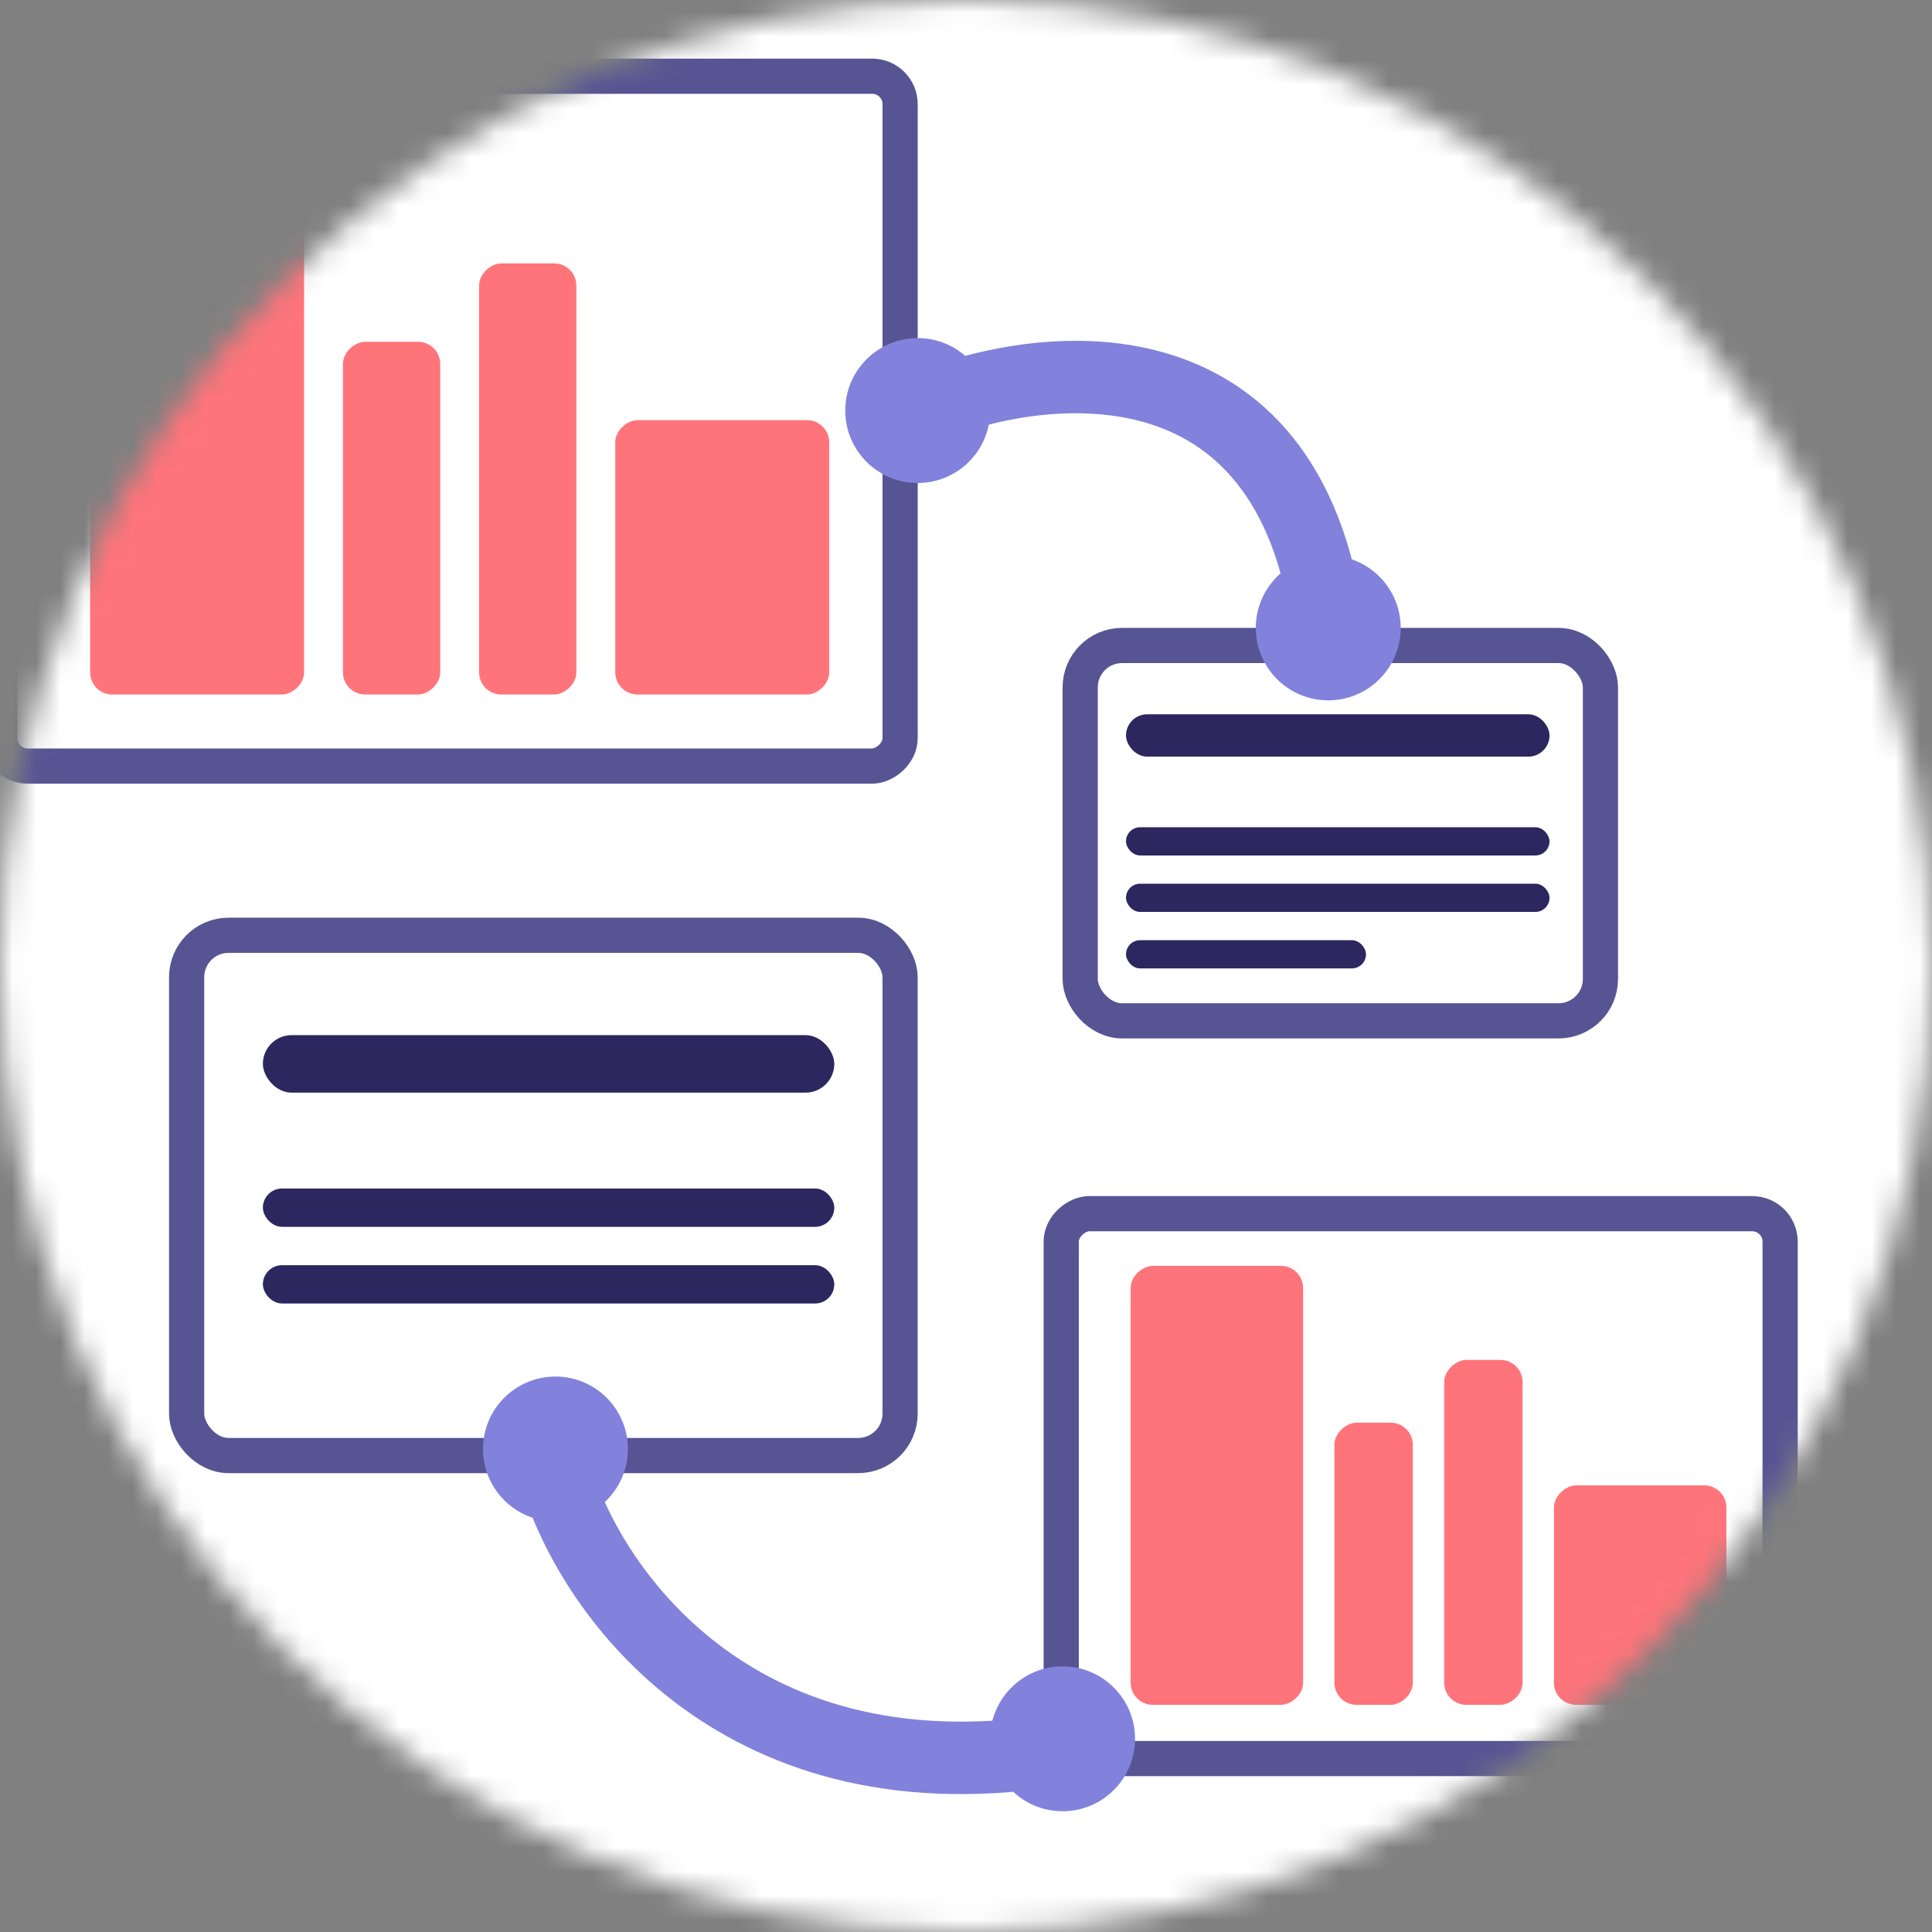 <?xml version="1.0" encoding="UTF-8"?> <svg xmlns="http://www.w3.org/2000/svg" width="80" height="80" viewBox="0 0 80 80" fill="none"><rect x="0" y="0" width="80" height="80" fill="#808080" stroke="none"/><mask id="mask0_2241_15586" style="mask-type:alpha" maskUnits="userSpaceOnUse" x="0" y="0" width="80" height="80"><circle cx="40" cy="40" r="40" fill="#E3F1FF"></circle></mask><g mask="url(#mask0_2241_15586)"><circle cx="40" cy="40" r="55.727" fill="white"></circle><rect x="7.728" y="38.728" width="29.543" height="21.543" rx="1.736" stroke="#575493" stroke-width="1.457"></rect><rect x="10.885" y="42.863" width="23.661" height="2.381" rx="1.191" fill="#2C275F"></rect><rect x="10.885" y="52.388" width="23.661" height="1.587" rx="0.794" fill="#2C275F"></rect><rect x="10.885" y="49.213" width="23.661" height="1.587" rx="0.794" fill="#2C275F"></rect><rect x="44.728" y="26.728" width="21.543" height="15.543" rx="1.736" stroke="#575493" stroke-width="1.457"></rect><rect x="46.625" y="29.577" width="17.537" height="1.754" rx="0.877" fill="#2C275F"></rect><rect x="46.625" y="38.931" width="9.938" height="1.169" rx="0.585" fill="#2C275F"></rect><rect x="46.625" y="36.592" width="17.537" height="1.169" rx="0.585" fill="#2C275F"></rect><rect x="46.625" y="34.254" width="17.537" height="1.169" rx="0.585" fill="#2C275F"></rect><rect x="-0.01" y="31.722" width="28.566" height="37.282" rx="1.157" transform="rotate(-90 -0.01 31.722)" stroke="#575493" stroke-width="1.457"></rect><rect x="3.732" y="28.758" width="22.72" height="8.859" rx="0.918" transform="rotate(-90 3.732 28.758)" fill="#FF747A"></rect><rect x="25.477" y="28.758" width="11.36" height="8.859" rx="0.918" transform="rotate(-90 25.477 28.758)" fill="#FF747A"></rect><rect x="14.201" y="28.758" width="14.605" height="4.027" rx="0.918" transform="rotate(-90 14.201 28.758)" fill="#FF747A"></rect><rect x="19.838" y="28.758" width="17.851" height="4.027" rx="0.918" transform="rotate(-90 19.838 28.758)" fill="#FF747A"></rect><rect x="43.943" y="72.819" width="22.563" height="29.768" rx="1.157" transform="rotate(-90 43.943 72.819)" stroke="#575493" stroke-width="1.457"></rect><rect x="46.818" y="70.594" width="18.177" height="7.141" rx="0.918" transform="rotate(-90 46.818 70.594)" fill="#FF747A"></rect><rect x="64.346" y="70.594" width="9.088" height="7.141" rx="0.918" transform="rotate(-90 64.346 70.594)" fill="#FF747A"></rect><rect x="55.256" y="70.594" width="11.685" height="3.246" rx="0.918" transform="rotate(-90 55.256 70.594)" fill="#FF747A"></rect><rect x="59.801" y="70.594" width="14.282" height="3.246" rx="0.918" transform="rotate(-90 59.801 70.594)" fill="#FF747A"></rect><path d="M41 17C41 18.657 39.657 20 38 20C36.343 20 35 18.657 35 17C35 15.343 36.343 14 38 14C39.657 14 41 15.343 41 17Z" fill="#8282DC"></path><path d="M26 60C26 61.657 24.657 63 23 63C21.343 63 20 61.657 20 60C20 58.343 21.343 57 23 57C24.657 57 26 58.343 26 60Z" fill="#8282DC"></path><path d="M23 61C24.333 65.667 30.3 74.5 43.5 72.5M38 17C43 14.833 53.4 13.6 55 26" stroke="#8282DC" stroke-width="3"></path><path d="M58 26C58 27.657 56.657 29 55 29C53.343 29 52 27.657 52 26C52 24.343 53.343 23 55 23C56.657 23 58 24.343 58 26Z" fill="#8282DC"></path><path d="M47 72C47 73.657 45.657 75 44 75C42.343 75 41 73.657 41 72C41 70.343 42.343 69 44 69C45.657 69 47 70.343 47 72Z" fill="#8282DC"></path></g></svg> 